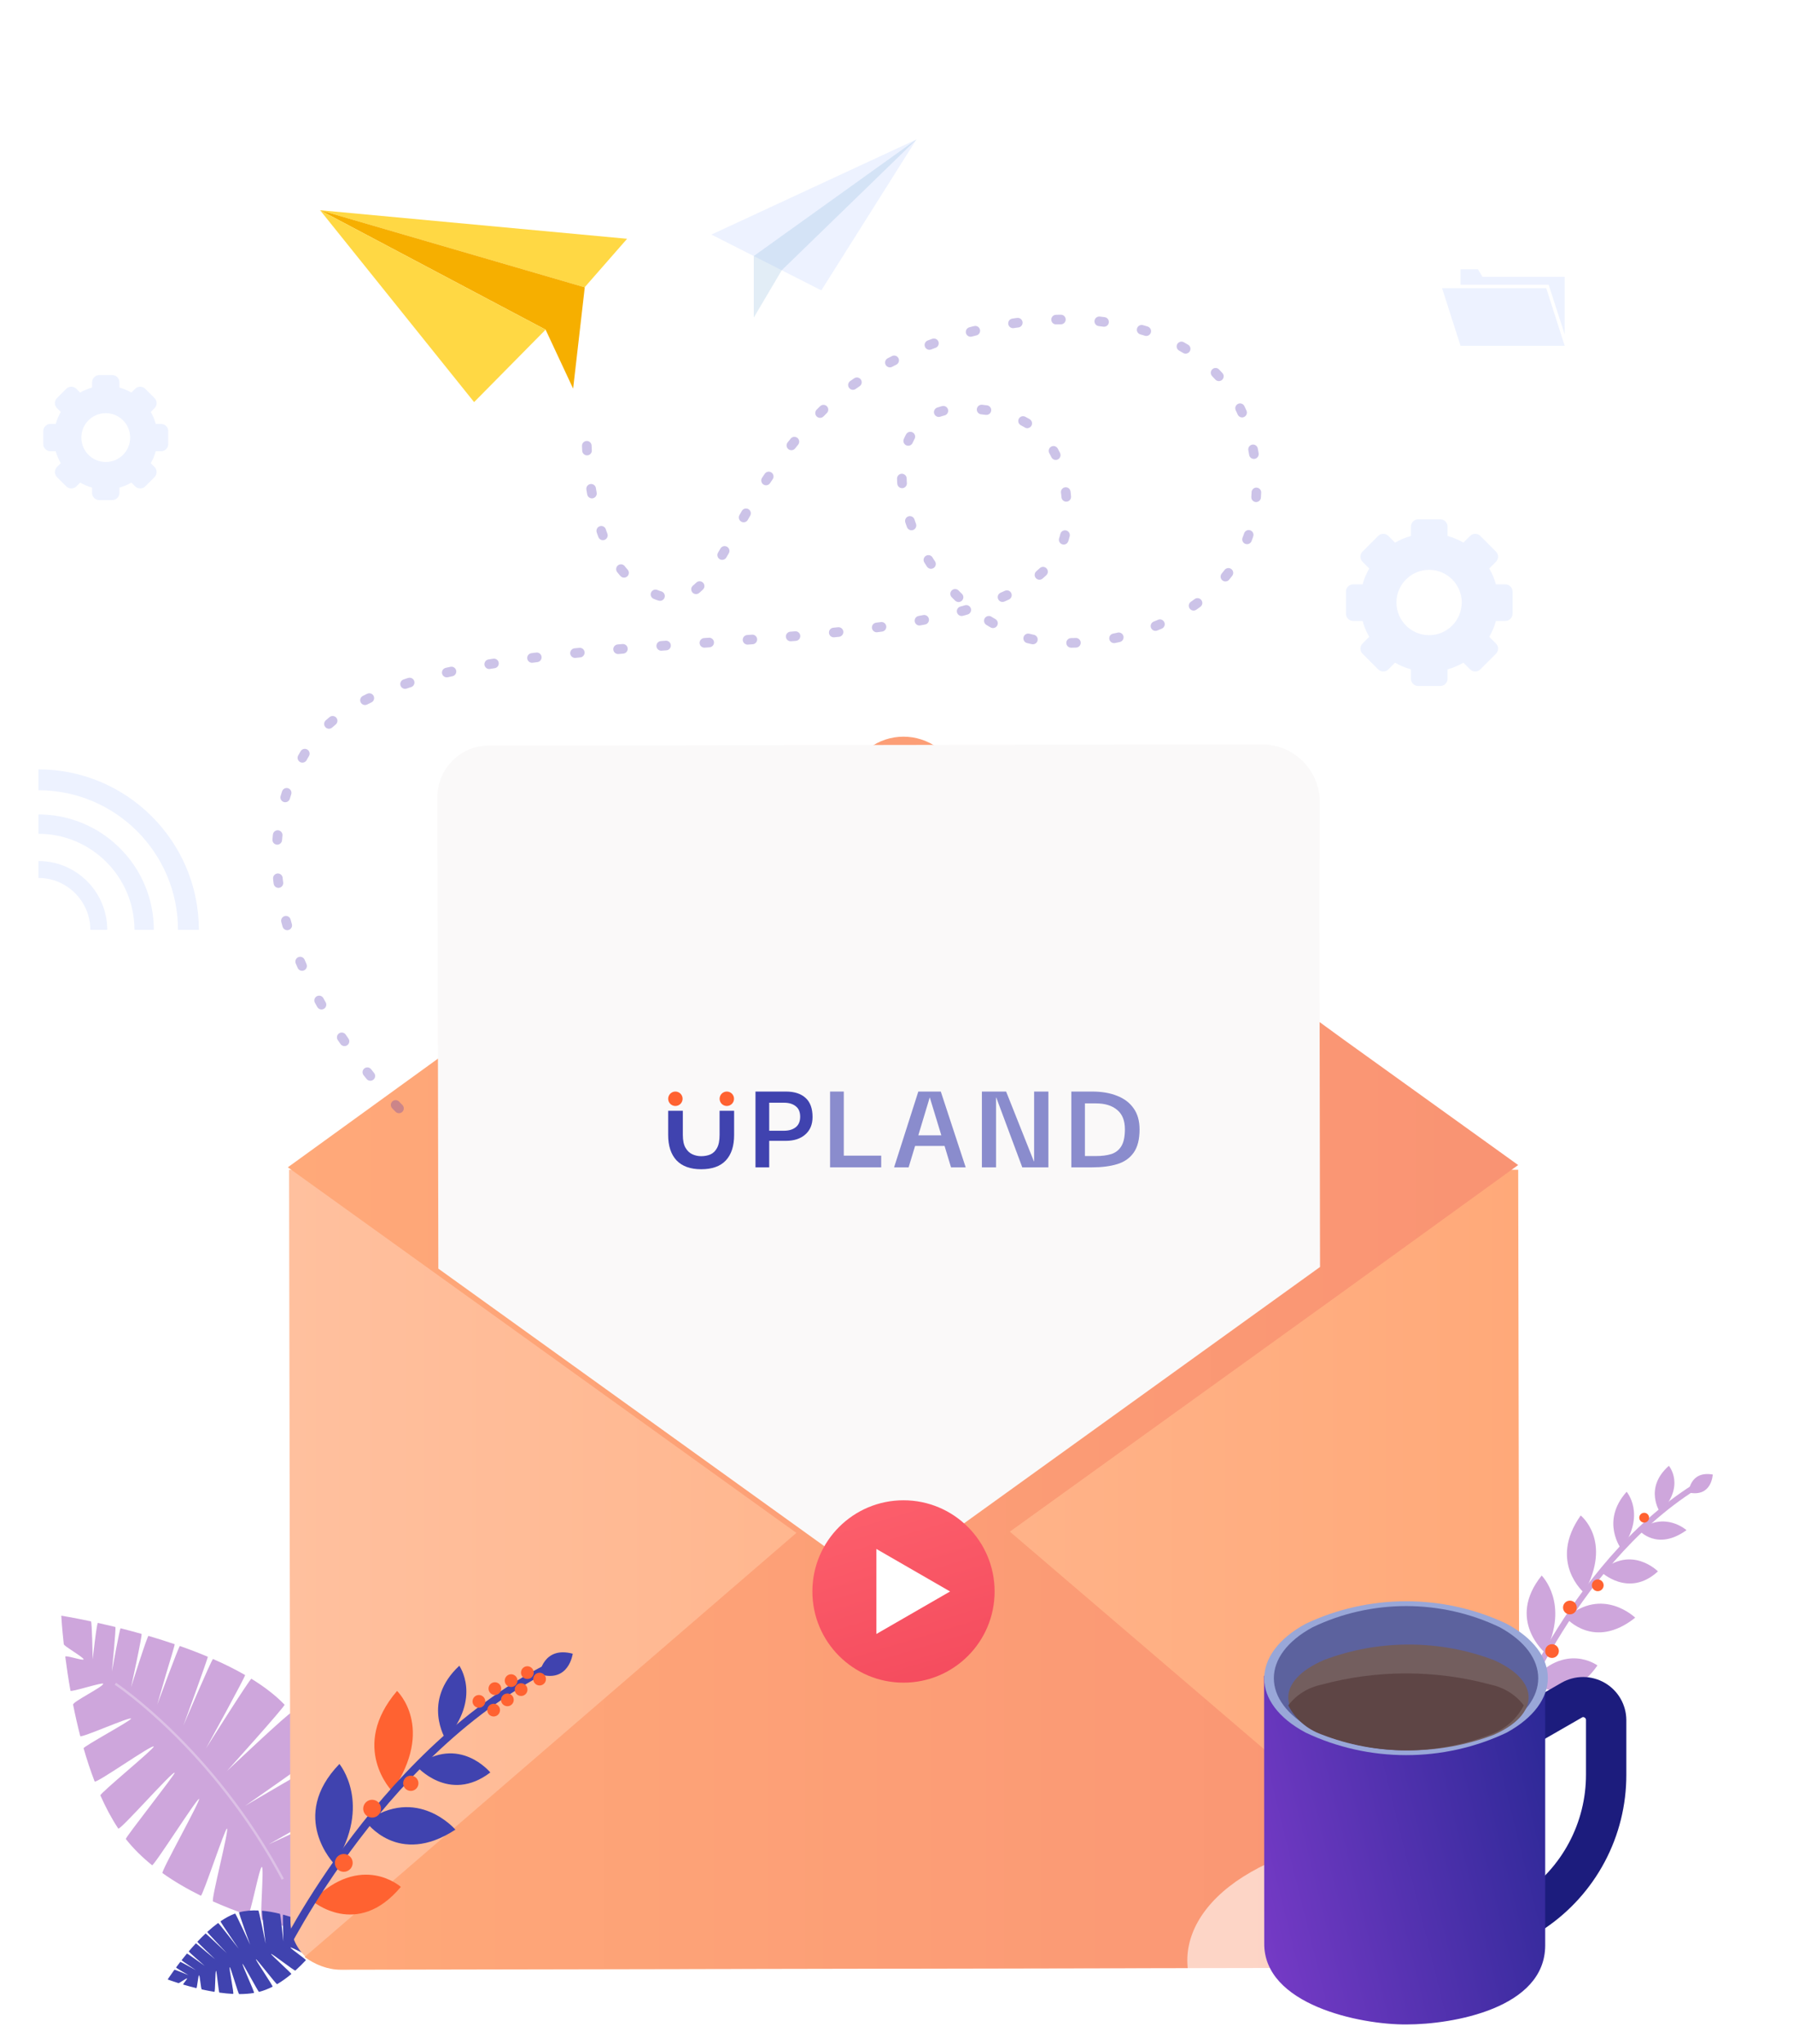 <svg width="373" height="425" viewBox="0 0 373 425" fill="none" xmlns="http://www.w3.org/2000/svg">
<g clip-path="url(#clip0)">
<path d="M130.456 49.658L121.618 59.753L66.549 43.714L130.456 49.658Z" fill="#FFD844"/>
<path d="M119.228 80.823L121.65 59.753L66.581 43.714L113.504 68.558L119.228 80.823Z" fill="#F6AF00"/>
<path d="M98.628 83.623L113.504 68.558L66.581 43.714L98.628 83.623Z" fill="#FFD844"/>
<path d="M345.373 314.532C345.373 314.532 341.882 309.491 347.183 304.829C347.177 304.847 350.728 309.016 345.373 314.532Z" fill="#CEA6DC"/>
<path d="M351.3 310.39C351.3 310.39 351.458 305.811 356.306 306.643C356.295 306.649 356.145 311.416 351.3 310.39Z" fill="#CEA6DC"/>
<path d="M337.313 322.191C337.313 322.191 332.864 316.41 338.396 310.225C338.372 310.237 342.511 314.924 337.313 322.191Z" fill="#CEA6DC"/>
<path d="M329.526 331.219C329.526 331.219 322.002 324.827 328.833 315.162C328.833 315.162 335.531 320.414 329.526 331.219Z" fill="#CEA6DC"/>
<path d="M321.412 343.707C321.412 343.707 313.301 336.848 320.719 327.649C320.712 327.667 326.601 333.455 321.412 343.707Z" fill="#CEA6DC"/>
<path d="M340.989 318.243C340.989 318.243 344.692 322.655 350.845 318.211C350.845 318.211 346.272 314.121 340.989 318.243Z" fill="#CEA6DC"/>
<path d="M332.987 326.825C332.987 326.825 338.759 332.428 344.904 326.786C344.904 326.786 339.38 321.16 332.987 326.825Z" fill="#CEA6DC"/>
<path d="M325.791 336.456C325.791 336.456 331.573 343.264 340.175 336.415C340.175 336.415 333.412 329.836 325.791 336.456Z" fill="#CEA6DC"/>
<path d="M318.379 349.87C318.379 349.87 326.094 355.371 332.317 346.344C332.317 346.344 325.564 341.3 318.379 349.87Z" fill="#CEA6DC"/>
<path d="M314.778 359.286L313.607 358.861C313.738 358.501 327.297 322.777 354.836 307.158L355.433 308.211C328.299 323.61 314.927 358.932 314.778 359.286Z" fill="#CEA6DC"/>
<path d="M326.101 335.639C325.36 335.371 324.977 334.552 325.246 333.811C325.515 333.071 326.334 332.688 327.074 332.957C327.815 333.226 328.198 334.044 327.929 334.785C327.66 335.526 326.841 335.908 326.101 335.639Z" fill="#FF6231"/>
<path d="M322.379 344.698C321.638 344.429 321.255 343.61 321.524 342.869C321.793 342.129 322.612 341.746 323.352 342.015C324.093 342.284 324.476 343.102 324.207 343.843C323.938 344.584 323.119 344.966 322.379 344.698Z" fill="#FF6231"/>
<path d="M331.967 330.83C331.332 330.599 331.004 329.898 331.234 329.263C331.465 328.628 332.166 328.3 332.801 328.53C333.436 328.761 333.764 329.462 333.534 330.097C333.303 330.732 332.602 331.06 331.967 330.83Z" fill="#FF6231"/>
<path d="M341.694 316.579C341.165 316.387 340.891 315.802 341.083 315.273C341.275 314.744 341.86 314.471 342.389 314.663C342.918 314.855 343.191 315.44 342.999 315.969C342.807 316.498 342.223 316.771 341.694 316.579Z" fill="#FF6231"/>
<path d="M12.75 336C12.75 336 15.153 336.376 18.919 337.18C19.155 337.23 19.281 345.071 19.281 345.071C19.281 345.071 20.123 337.441 20.37 337.496C21.493 337.746 22.71 338.029 23.998 338.345C24.19 338.393 23.273 347.611 23.273 347.611C23.273 347.611 24.916 338.574 25.087 338.617C26.475 338.968 27.935 339.356 29.441 339.783C29.682 339.851 27.264 350.877 27.264 350.877C27.264 350.877 30.65 340.13 30.893 340.202C32.667 340.724 34.495 341.298 36.336 341.926C36.42 341.955 35.473 345.077 34.525 348.204L32.707 354.506C32.707 354.506 37.23 342.235 37.424 342.303C39.367 342.987 41.317 343.731 43.23 344.537C43.364 344.594 38.15 358.86 38.15 358.86C38.15 358.86 44.09 344.905 44.318 345.005C46.638 346.021 48.889 347.13 50.988 348.337C51.185 348.451 42.867 363.577 42.867 363.577C42.867 363.577 52.062 348.971 52.301 349.118C54.946 350.744 57.304 352.537 59.196 354.506C59.423 354.743 47.221 368.294 47.221 368.294C47.221 368.294 60.393 355.841 60.647 356.156C62.738 358.75 64.373 361.78 65.647 365.028C65.759 365.315 50.988 375.551 50.988 375.551C50.988 375.551 66.204 366.525 66.314 366.843C67.341 369.828 68.091 372.957 68.63 376.07C68.684 376.381 55.93 383.534 55.93 383.534C55.93 383.534 68.861 377.487 68.898 377.728C69.311 380.473 69.568 383.184 69.718 385.751C69.739 386.104 61.373 390.791 61.373 390.791C61.373 390.791 69.807 387.529 69.821 387.888C70.138 396.347 69.355 402.765 69.355 402.765C69.355 402.765 62.783 401.827 54.478 399.233C54 399.083 54.967 388.412 54.478 388.251C53.999 388.094 52.063 398.447 51.575 398.279C49.212 397.463 46.76 396.517 44.318 395.425C43.834 395.209 47.704 380.496 47.221 380.268C46.858 380.097 42.14 394.412 41.778 394.233C39.009 392.868 36.298 391.307 33.796 389.527C33.428 389.266 41.774 374.371 41.416 374.1C41.051 373.825 31.984 388.174 31.631 387.888C29.595 386.245 27.745 384.435 26.176 382.445C25.986 382.205 36.52 368.906 36.336 368.657C35.989 368.19 24.931 380.763 24.602 380.268C23.208 378.17 21.975 375.838 20.884 373.374C20.709 372.978 32.149 363.616 31.981 363.214C31.746 362.651 19.907 371.045 19.686 370.471C18.82 368.223 18.059 365.902 17.391 363.577C17.287 363.214 27.364 357.771 27.264 357.408C27.131 356.924 16.823 361.52 16.697 361.037C16.123 358.821 15.629 356.624 15.205 354.506C15.082 353.894 21.57 350.749 21.459 350.151C21.39 349.785 14.721 351.962 14.657 351.603C14.202 349.039 13.85 346.644 13.58 344.537C13.524 344.098 17.44 345.485 17.391 345.071C17.336 344.61 13.315 342.352 13.268 341.926C12.866 338.289 12.75 336 12.75 336Z" fill="#CEA6DC"/>
<path d="M34.884 411.651C34.884 411.651 35.399 410.849 36.283 409.627C36.339 409.55 39.208 410.754 39.208 410.754C39.208 410.754 36.568 409.236 36.626 409.157C36.894 408.794 37.188 408.402 37.506 407.991C37.553 407.929 40.759 409.727 40.759 409.727C40.759 409.727 37.733 407.698 37.776 407.643C38.121 407.201 38.492 406.74 38.884 406.267C38.947 406.192 42.573 408.816 42.573 408.816C42.573 408.816 39.2 405.889 39.265 405.814C39.734 405.26 40.23 404.696 40.747 404.136C40.771 404.11 41.757 404.948 42.744 405.786L44.748 407.442C44.748 407.442 41 403.864 41.056 403.806C41.61 403.218 42.187 402.637 42.781 402.079C42.822 402.04 47.186 406.184 47.186 406.184C47.186 406.184 43.05 401.829 43.122 401.763C43.856 401.093 44.613 400.463 45.382 399.902C45.454 399.85 49.642 405.243 49.642 405.243C49.642 405.243 45.781 399.618 45.872 399.556C46.879 398.866 47.901 398.306 48.914 397.941C49.036 397.897 52.041 404.433 52.041 404.433C52.041 404.433 49.588 397.725 49.742 397.684C51.014 397.347 52.372 397.243 53.753 397.304C53.875 397.31 55.271 404.239 55.271 404.239C55.271 404.239 54.384 397.343 54.517 397.354C55.763 397.461 57.018 397.691 58.234 397.994C58.356 398.024 58.949 403.738 58.949 403.738C58.949 403.738 58.786 398.136 58.879 398.162C59.942 398.451 60.967 398.791 61.924 399.146C62.055 399.195 62.442 402.943 62.442 402.943C62.442 402.943 62.584 399.397 62.716 399.45C65.84 400.684 68.049 401.987 68.049 401.987C68.049 401.987 66.675 404.195 64.426 406.76C64.296 406.908 60.57 404.861 60.435 405.011C60.303 405.157 63.76 407.502 63.623 407.65C62.954 408.367 62.225 409.096 61.444 409.798C61.289 409.937 56.552 406.205 56.393 406.341C56.273 406.445 60.733 410.418 60.611 410.519C59.68 411.295 58.686 412.018 57.646 412.632C57.493 412.723 53.393 407.356 53.238 407.441C53.081 407.528 56.869 413.066 56.71 413.148C55.792 413.616 54.844 413.991 53.874 414.237C53.757 414.267 50.581 408.369 50.461 408.396C50.237 408.445 53.066 414.415 52.835 414.454C51.853 414.62 50.812 414.691 49.745 414.689C49.574 414.689 47.971 409.094 47.798 409.09C47.557 409.085 48.745 414.669 48.502 414.657C47.549 414.609 46.586 414.512 45.635 414.381C45.487 414.361 45.094 409.879 44.947 409.857C44.75 409.827 44.799 414.257 44.603 414.225C43.708 414.078 42.832 413.905 41.995 413.72C41.754 413.666 41.631 410.838 41.397 410.783C41.253 410.749 40.995 413.488 40.854 413.454C39.851 413.208 38.925 412.953 38.117 412.714C37.949 412.664 39.069 411.48 38.911 411.432C38.734 411.379 37.281 412.461 37.119 412.41C35.734 411.974 34.884 411.651 34.884 411.651Z" fill="#4043AF"/>
<path opacity="0.3" d="M23.998 350.151C23.998 350.151 44.318 363.577 58.833 390.791" stroke="white" stroke-width="0.5"/>
<path d="M316.115 398.831C316.115 401.931 315.047 404.515 312.942 406.551C310.805 408.102 308.7 409.135 305.495 409.135L71.101 409.561C68.43 409.561 65.759 408.527 63.623 407.007C61.486 404.94 60.418 402.387 60.418 399.287L60.135 243.268H315.833L316.115 398.831Z" fill="url(#paint0_linear)"/>
<path d="M312.93 406.508C310.791 408.112 308.684 409.181 305.476 409.181L70.858 409.622C68.184 409.622 65.511 408.552 63.372 406.98L187.947 299.582L312.93 406.508Z" fill="url(#paint1_linear)"/>
<path d="M315.824 242.282L279.593 268.479L194.929 329.427C190.683 332.635 184.802 332.635 180.525 329.458L96.175 268.825L59.881 242.754L96.081 216.557L174.895 159.886L180.745 155.609C184.99 152.401 190.872 152.401 195.149 155.578L201.03 159.823L238.928 186.932L257.609 200.235L279.499 216.18L315.824 242.282Z" fill="url(#paint2_linear)"/>
<g filter="url(#filter0_d)">
<path d="M279.481 192.782L279.607 268.479L194.942 329.427C190.697 332.635 184.816 332.635 180.538 329.458L96.189 268.825L96 170.736C96 164.887 100.78 160.075 106.63 160.043L267.543 159.81C274.195 159.8 279.586 165.203 279.561 171.855L279.481 192.782Z" fill="#FAF9F9"/>
</g>
<path d="M145.86 243.156C143.62 243.156 141.912 242.54 140.736 241.308C139.579 240.057 139 238.303 139 236.044V231H142.052V236.016C142.052 237.173 142.239 238.069 142.612 238.704C142.985 239.339 143.461 239.787 144.04 240.048C144.619 240.309 145.225 240.44 145.86 240.44C146.569 240.44 147.213 240.319 147.792 240.076C148.371 239.815 148.828 239.367 149.164 238.732C149.519 238.097 149.696 237.192 149.696 236.016V231H152.72V236.044C152.72 238.34 152.141 240.104 150.984 241.336C149.845 242.549 148.137 243.156 145.86 243.156Z" fill="#4043AF"/>
<path d="M160.02 242.764H157.164V227H163.492C165.247 227 166.61 227.439 167.58 228.316C168.551 229.193 169.036 230.519 169.036 232.292C169.036 233.841 168.532 235.055 167.524 235.932C166.535 236.809 165.191 237.248 163.492 237.248H160.02V242.764ZM163.1 229.324H160.02V235.148H163.1C164.108 235.148 164.92 234.905 165.536 234.42C166.152 233.935 166.46 233.207 166.46 232.236C166.46 231.247 166.152 230.519 165.536 230.052C164.939 229.567 164.127 229.324 163.1 229.324Z" fill="#4043AF"/>
<g opacity="0.6">
<path d="M172.678 242.764V227H175.534V240.328H183.318V242.764H172.678Z" fill="#4043AF"/>
<path d="M185.998 242.764L191.038 227H195.714L200.894 242.764H197.842L196.498 238.312H190.366L189.022 242.764H185.998ZM193.418 228.204L191.038 236.1H195.826L193.418 228.204Z" fill="#4043AF"/>
<path d="M215.129 227H218.097V242.764H212.665L207.261 228.26H207.205V242.764H204.265V227H209.305L215.073 241.504H215.129V227Z" fill="#4043AF"/>
<path d="M237.066 234.868C237.066 236.94 236.655 238.555 235.834 239.712C235.031 240.851 233.893 241.644 232.418 242.092C230.943 242.54 229.207 242.764 227.21 242.764H222.87V227H227.21C229.207 227 230.943 227.299 232.418 227.896C233.893 228.475 235.031 229.343 235.834 230.5C236.655 231.657 237.066 233.113 237.066 234.868ZM225.698 240.412H228.022C229.254 240.412 230.318 240.272 231.214 239.992C232.11 239.693 232.801 239.143 233.286 238.34C233.771 237.537 234.014 236.371 234.014 234.84C234.014 233.029 233.473 231.685 232.39 230.808C231.326 229.912 229.87 229.464 228.022 229.464H225.698V240.412Z" fill="#4043AF"/>
</g>
<circle cx="140.5" cy="228.5" r="1.5" fill="#FF6231"/>
<circle cx="151.2" cy="228.5" r="1.5" fill="#FF6231"/>
<path d="M187.956 349.927C198.425 349.927 206.911 341.437 206.911 330.964C206.911 320.49 198.425 312 187.956 312C177.487 312 169 320.49 169 330.964C169 341.437 177.487 349.927 187.956 349.927Z" fill="url(#paint3_linear)"/>
<path d="M197.646 330.964L182.312 322.121V339.806L197.646 330.964Z" fill="white"/>
<path opacity="0.31" d="M13.158 190.788C13.158 192.203 11.994 193.367 10.579 193.367C9.164 193.367 8 192.203 8 190.788C8 189.373 9.164 188.209 10.579 188.209C11.994 188.209 13.158 189.373 13.158 190.788Z" fill="white"/>
<path opacity="0.31" d="M8 182.58C13.944 182.58 18.787 187.424 18.787 193.367H22.31C22.31 185.474 15.894 179.058 8 179.058V182.58Z" fill="#C5D5FF"/>
<path opacity="0.31" d="M8 173.397C19.008 173.397 27.971 182.36 27.971 193.367H31.997C31.997 180.127 21.241 169.372 8 169.372V173.397Z" fill="#C5D5FF"/>
<path opacity="0.31" d="M8 164.34C24.008 164.34 37.029 177.36 37.029 193.367H41.369C41.369 174.97 26.398 160 8 160V164.34Z" fill="#C5D5FF"/>
<path opacity="0.31" d="M313.158 129.134C313.987 129.134 314.658 128.462 314.658 127.634V123.023C314.658 122.195 313.987 121.523 313.158 121.523H311.199C310.884 120.359 310.412 119.259 309.815 118.221L311.207 116.829C311.793 116.243 311.793 115.293 311.207 114.707L307.951 111.451C307.365 110.865 306.415 110.865 305.829 111.451L304.437 112.843C303.399 112.246 302.298 111.774 301.135 111.459V109.5C301.135 108.672 300.463 108 299.635 108H295.024C294.195 108 293.524 108.672 293.524 109.5V111.459C292.36 111.774 291.259 112.246 290.221 112.843L288.829 111.451C288.243 110.865 287.293 110.865 286.708 111.451L283.451 114.707C282.865 115.293 282.865 116.243 283.451 116.829L284.843 118.221C284.246 119.259 283.774 120.359 283.46 121.523H281.5C280.672 121.523 280 122.195 280 123.023V127.634C280 128.462 280.672 129.134 281.5 129.134H283.46C283.774 130.297 284.246 131.398 284.843 132.436L283.451 133.828C282.865 134.414 282.865 135.364 283.451 135.949L286.708 139.206C287.293 139.792 288.243 139.792 288.829 139.206L290.221 137.814C291.259 138.411 292.36 138.883 293.524 139.197V141.157C293.524 141.985 294.195 142.657 295.024 142.657H299.635C300.463 142.657 301.135 141.985 301.135 141.157V139.197C302.298 138.883 303.399 138.411 304.437 137.814L305.829 139.206C306.415 139.792 307.365 139.792 307.951 139.206L311.207 135.949C311.793 135.364 311.793 134.414 311.207 133.828L309.815 132.436C310.412 131.398 310.884 130.297 311.199 129.134H313.158ZM297.298 132.09C293.555 132.09 290.504 129.039 290.504 125.297C290.504 121.554 293.555 118.504 297.298 118.504C301.04 118.504 304.091 121.554 304.091 125.297C304.059 129.071 301.04 132.09 297.298 132.09Z" fill="#C5D5FF"/>
<path opacity="0.31" d="M23.345 104C24.173 104 24.845 103.328 24.845 102.5V101.407C25.709 101.155 26.537 100.831 27.33 100.363L28.105 101.139C28.691 101.725 29.641 101.725 30.227 101.139L32.139 99.227C32.725 98.641 32.725 97.691 32.139 97.106L31.363 96.33C31.795 95.573 32.155 94.709 32.407 93.845H33.5C34.328 93.845 35 93.173 35 92.345V89.655C35 88.827 34.328 88.155 33.5 88.155H32.407C32.155 87.291 31.831 86.463 31.363 85.67L32.139 84.894C32.725 84.309 32.725 83.359 32.139 82.773L30.227 80.861C29.641 80.275 28.691 80.275 28.105 80.861L27.33 81.637C26.573 81.205 25.709 80.845 24.845 80.593V79.5C24.845 78.672 24.173 78 23.345 78H20.655C19.827 78 19.155 78.672 19.155 79.5V80.593C18.291 80.845 17.463 81.169 16.67 81.637L15.895 80.861C15.309 80.275 14.359 80.275 13.773 80.861L11.861 82.773C11.275 83.359 11.275 84.309 11.861 84.894L12.637 85.67C12.205 86.427 11.845 87.291 11.593 88.155H10.5C9.672 88.155 9 88.827 9 89.655V92.345C9 93.173 9.672 93.845 10.5 93.845H11.593C11.845 94.709 12.169 95.537 12.637 96.33L11.861 97.106C11.275 97.691 11.275 98.641 11.861 99.227L13.773 101.139C14.359 101.725 15.309 101.725 15.895 101.139L16.67 100.363C17.427 100.795 18.291 101.155 19.155 101.407V102.5C19.155 103.328 19.827 104 20.655 104H23.345ZM16.922 91C16.922 88.191 19.191 85.922 22 85.922C24.809 85.922 27.078 88.191 27.078 91C27.078 93.809 24.809 96.078 22 96.078C19.191 96.078 16.922 93.809 16.922 91Z" fill="#C5D5FF"/>
<path opacity="0.31" d="M300 59.931L303.837 71.913H325.506L321.669 59.931H300Z" fill="#C5D5FF"/>
<path opacity="0.31" d="M321.669 59.208H322.172L322.33 59.711L325.506 69.555V57.572H308.397L307.454 56H303.837V59.208H321.669Z" fill="#C5D5FF"/>
<path opacity="0.31" d="M148 48.781L170.864 60.386L190.647 29L148 48.781Z" fill="#C5D5FF"/>
<path opacity="0.1" d="M190.647 29L156.806 53.247V66.047L162.624 56.203L190.647 29Z" fill="#04659B"/>
<path opacity="0.1" d="M190.647 29L156.806 53.247V66.047L162.624 56.203L190.647 29Z" fill="#C5D5FF"/>
<path opacity="0.3" d="M83 230.5C83 230.5 41.5 189.5 64.5 155C87.5 120.5 222 147.516 222 107.5C222 94.426 217.304 84.648 199.5 85C179.172 85.402 186 122 211.5 132C226.462 137.867 268 129.5 260.5 92.5C253 55.5 194.5 62.5 171.5 85C148.5 107.5 149.809 133.142 132.5 121.5C121.587 114.159 122 89.5 122 89.5" stroke="#5437B2" stroke-width="2" stroke-linecap="round" stroke-dasharray="1 8"/>
<path d="M112.226 348.157C112.226 348.157 112.976 342.253 119.148 343.907C119.133 343.913 118.371 350.062 112.226 348.157Z" fill="#4043AF"/>
<path d="M92.728 361.754C92.728 361.754 87.662 353.745 95.555 346.405C95.522 346.417 100.317 352.974 92.728 361.754Z" fill="#4043AF"/>
<path d="M81.579 372.503C81.579 372.503 72.608 363.338 82.597 351.65C82.597 351.65 90.634 359.242 81.579 372.503Z" fill="#FF6231"/>
<path d="M69.594 387.688C69.594 387.688 59.921 377.85 70.611 366.835C70.601 366.858 77.527 375.047 69.594 387.688Z" fill="#4043AF"/>
<path d="M86.579 367.232C86.579 367.232 93.377 375.168 101.998 368.603C101.998 368.603 95.524 360.667 86.579 367.232Z" fill="#4043AF"/>
<path d="M76.122 378.831C76.122 378.831 82.79 388.327 94.733 380.494C94.733 380.494 86.769 371.178 76.122 378.831Z" fill="#4043AF"/>
<path d="M64.937 395.299C64.937 395.299 74.26 403.333 83.385 392.399C83.385 392.399 75.251 385.07 64.937 395.299Z" fill="#FF6231"/>
<path d="M59.155 407.048L57.691 406.359C57.904 405.909 79.702 361.317 117.185 344.399L117.831 345.831C80.898 362.514 59.39 406.609 59.155 407.048Z" fill="#4043AF"/>
<path d="M76.621 377.812C75.695 377.376 75.297 376.272 75.733 375.345C76.17 374.419 77.274 374.022 78.2 374.458C79.126 374.894 79.523 375.999 79.087 376.925C78.651 377.851 77.547 378.248 76.621 377.812Z" fill="#FF6231"/>
<path d="M70.727 389.084C69.8 388.648 69.403 387.544 69.839 386.618C70.275 385.692 71.38 385.295 72.306 385.731C73.232 386.167 73.629 387.271 73.193 388.197C72.757 389.123 71.653 389.521 70.727 389.084Z" fill="#FF6231"/>
<path d="M84.781 372.29C83.988 371.917 83.647 370.97 84.021 370.176C84.395 369.383 85.341 369.042 86.135 369.416C86.929 369.79 87.269 370.736 86.896 371.53C86.522 372.324 85.575 372.664 84.781 372.29Z" fill="#FF6231"/>
<path d="M99.062 355.017C98.401 354.705 98.117 353.917 98.429 353.255C98.74 352.594 99.529 352.31 100.19 352.621C100.852 352.933 101.136 353.722 100.824 354.383C100.513 355.045 99.724 355.328 99.062 355.017Z" fill="#FF6231"/>
<path d="M104.986 354.701C104.325 354.39 104.041 353.601 104.353 352.94C104.664 352.278 105.453 351.995 106.115 352.306C106.776 352.618 107.06 353.406 106.748 354.068C106.437 354.729 105.648 355.013 104.986 354.701Z" fill="#FF6231"/>
<path d="M109.14 349.034C108.479 348.723 108.195 347.934 108.507 347.273C108.818 346.611 109.607 346.328 110.268 346.639C110.93 346.951 111.214 347.739 110.902 348.401C110.59 349.062 109.802 349.346 109.14 349.034Z" fill="#FF6231"/>
<path d="M105.764 350.7C105.102 350.388 104.818 349.599 105.13 348.938C105.441 348.276 106.23 347.993 106.892 348.304C107.553 348.616 107.837 349.404 107.525 350.066C107.214 350.727 106.425 351.011 105.764 350.7Z" fill="#FF6231"/>
<path d="M102.387 352.365C101.725 352.053 101.442 351.264 101.753 350.603C102.065 349.941 102.853 349.658 103.515 349.969C104.176 350.281 104.46 351.069 104.149 351.731C103.837 352.392 103.048 352.676 102.387 352.365Z" fill="#FF6231"/>
<path d="M102.13 356.834C101.468 356.522 101.184 355.734 101.496 355.072C101.807 354.411 102.596 354.127 103.258 354.438C103.919 354.75 104.203 355.539 103.891 356.2C103.58 356.862 102.791 357.145 102.13 356.834Z" fill="#FF6231"/>
<path d="M107.843 352.569C107.182 352.258 106.898 351.469 107.209 350.807C107.521 350.146 108.31 349.862 108.971 350.174C109.633 350.485 109.916 351.274 109.605 351.935C109.293 352.597 108.505 352.881 107.843 352.569Z" fill="#FF6231"/>
<path d="M111.687 350.385C111.026 350.073 110.742 349.284 111.054 348.623C111.365 347.961 112.154 347.678 112.815 347.989C113.477 348.301 113.761 349.089 113.449 349.751C113.138 350.412 112.349 350.696 111.687 350.385Z" fill="#FF6231"/>
<path style="mix-blend-mode:multiply" opacity="0.59" d="M260.237 426.074C242.587 415.967 242.587 399.412 260.237 389.305C277.887 379.199 306.692 379.199 324.245 389.305C341.798 399.412 341.798 415.967 324.245 426.074C306.692 436.18 277.887 436.212 260.237 426.074Z" fill="url(#paint4_radial)"/>
<path d="M321.256 401.112C326.527 397.58 330.844 392.803 333.821 387.206C336.799 381.609 338.347 375.365 338.327 369.029V357.703C338.321 356.132 337.902 354.59 337.113 353.231C336.323 351.872 335.191 350.743 333.827 349.958C332.464 349.172 330.919 348.757 329.345 348.753C327.77 348.75 326.223 349.159 324.857 349.939L316.819 354.559L321.031 361.81L329.068 357.19C329.149 357.122 329.252 357.084 329.357 357.084C329.463 357.084 329.566 357.122 329.647 357.19C329.739 357.239 329.816 357.313 329.867 357.404C329.918 357.495 329.942 357.599 329.936 357.703V369.029C329.943 373.973 328.73 378.842 326.403 383.207C324.076 387.572 320.707 391.297 316.594 394.054L321.256 401.112Z" fill="#1C1C7D"/>
<path d="M262.97 348.495H321.449V404.546C321.449 417.675 302.196 421.005 292.615 421.005C282.923 421.086 262.813 416.9 263.002 404.065L262.97 348.495Z" fill="url(#paint5_linear)"/>
<path d="M271.636 360.324C260.121 354.211 260.121 343.911 271.636 337.676C278.116 334.601 285.27 333 292.524 333C299.779 333 306.933 334.601 313.413 337.676C324.862 343.789 324.862 354.089 313.413 360.324C306.933 363.399 299.779 365 292.524 365C285.27 365 278.116 363.399 271.636 360.324Z" fill="#99A7D8"/>
<path d="M273.066 359.598C262.311 353.775 262.311 344.225 273.066 338.402C279.097 335.508 285.763 334 292.525 334C299.286 334 305.953 335.508 311.983 338.402C322.672 344.225 322.672 353.775 311.983 359.598C305.953 362.492 299.286 364 292.525 364C285.763 364 279.097 362.492 273.066 359.598Z" fill="url(#paint6_linear)"/>
<path d="M275.404 360.774C265.532 356.503 265.532 349.497 275.404 345.226C286.734 340.925 299.414 340.925 310.744 345.226C320.419 349.497 320.419 356.503 310.744 360.774C299.414 365.075 286.734 365.075 275.404 360.774Z" fill="#735E5E"/>
<path d="M268 354.645C269.678 352.452 272.128 350.924 274.892 350.347C286.417 347.218 298.616 347.218 310.141 350.347C312.893 350.931 315.331 352.459 317 354.645C315.601 357.429 313.146 359.59 310.141 360.682C298.84 365.106 286.193 365.106 274.892 360.682C271.873 359.6 269.404 357.437 268 354.645Z" fill="#5E4545"/>
</g>
<defs>
<filter id="filter0_d" x="81" y="144.81" width="203.607" height="192.027" filterUnits="userSpaceOnUse" color-interpolation-filters="sRGB">
<feFlood flood-opacity="0" result="BackgroundImageFix"/>
<feColorMatrix in="SourceAlpha" type="matrix" values="0 0 0 0 0 0 0 0 0 0 0 0 0 0 0 0 0 0 127 0"/>
<feOffset dx="-5" dy="-5"/>
<feGaussianBlur stdDeviation="5"/>
<feColorMatrix type="matrix" values="0 0 0 0 0.141 0 0 0 0 0.114 0 0 0 0 0.62 0 0 0 0.1 0"/>
<feBlend mode="normal" in2="BackgroundImageFix" result="effect1_dropShadow"/>
<feBlend mode="normal" in="SourceGraphic" in2="effect1_dropShadow" result="shape"/>
</filter>
<linearGradient id="paint0_linear" x1="316.115" y1="326.414" x2="60.135" y2="326.414" gradientUnits="userSpaceOnUse">
<stop stop-color="#FFA979"/>
<stop offset="1" stop-color="#FFC09E"/>
</linearGradient>
<linearGradient id="paint1_linear" x1="312.93" y1="354.602" x2="63.372" y2="354.602" gradientUnits="userSpaceOnUse">
<stop stop-color="#F99373"/>
<stop offset="1" stop-color="#FFA979"/>
</linearGradient>
<linearGradient id="paint2_linear" x1="315.824" y1="242.518" x2="59.881" y2="242.518" gradientUnits="userSpaceOnUse">
<stop stop-color="#F99373"/>
<stop offset="1" stop-color="#FFA979"/>
</linearGradient>
<linearGradient id="paint3_linear" x1="178.287" y1="298.983" x2="206.482" y2="392.292" gradientUnits="userSpaceOnUse">
<stop stop-color="#FF6570"/>
<stop offset="1" stop-color="#EC374F"/>
</linearGradient>
<radialGradient id="paint4_radial" cx="0" cy="0" r="1" gradientUnits="userSpaceOnUse" gradientTransform="translate(292.193 520.895) rotate(180) scale(45.169 24.793)">
<stop offset="0.53" stop-color="#48486A"/>
<stop offset="0.59" stop-color="#6F6F8A"/>
<stop offset="0.65" stop-color="#9B9BAD"/>
<stop offset="0.72" stop-color="#BFBFCB"/>
<stop offset="0.79" stop-color="#DBDBE2"/>
<stop offset="0.86" stop-color="#EFEFF2"/>
<stop offset="0.93" stop-color="#FBFBFC"/>
<stop offset="1" stop-color="white"/>
</radialGradient>
<linearGradient id="paint5_linear" x1="321.449" y1="348.495" x2="249.379" y2="366.441" gradientUnits="userSpaceOnUse">
<stop stop-color="#2A2895"/>
<stop offset="1" stop-color="#793BC8"/>
</linearGradient>
<linearGradient id="paint6_linear" x1="-14577.9" y1="7495.9" x2="-15492" y2="7495.9" gradientUnits="userSpaceOnUse">
<stop offset="0.02" stop-color="#5C629E"/>
<stop offset="0.37" stop-color="#565B8F"/>
<stop offset="1" stop-color="#48486A"/>
</linearGradient>
<clipPath id="clip0">
<rect width="373" height="425" fill="white"/>
</clipPath>
</defs>
</svg>
